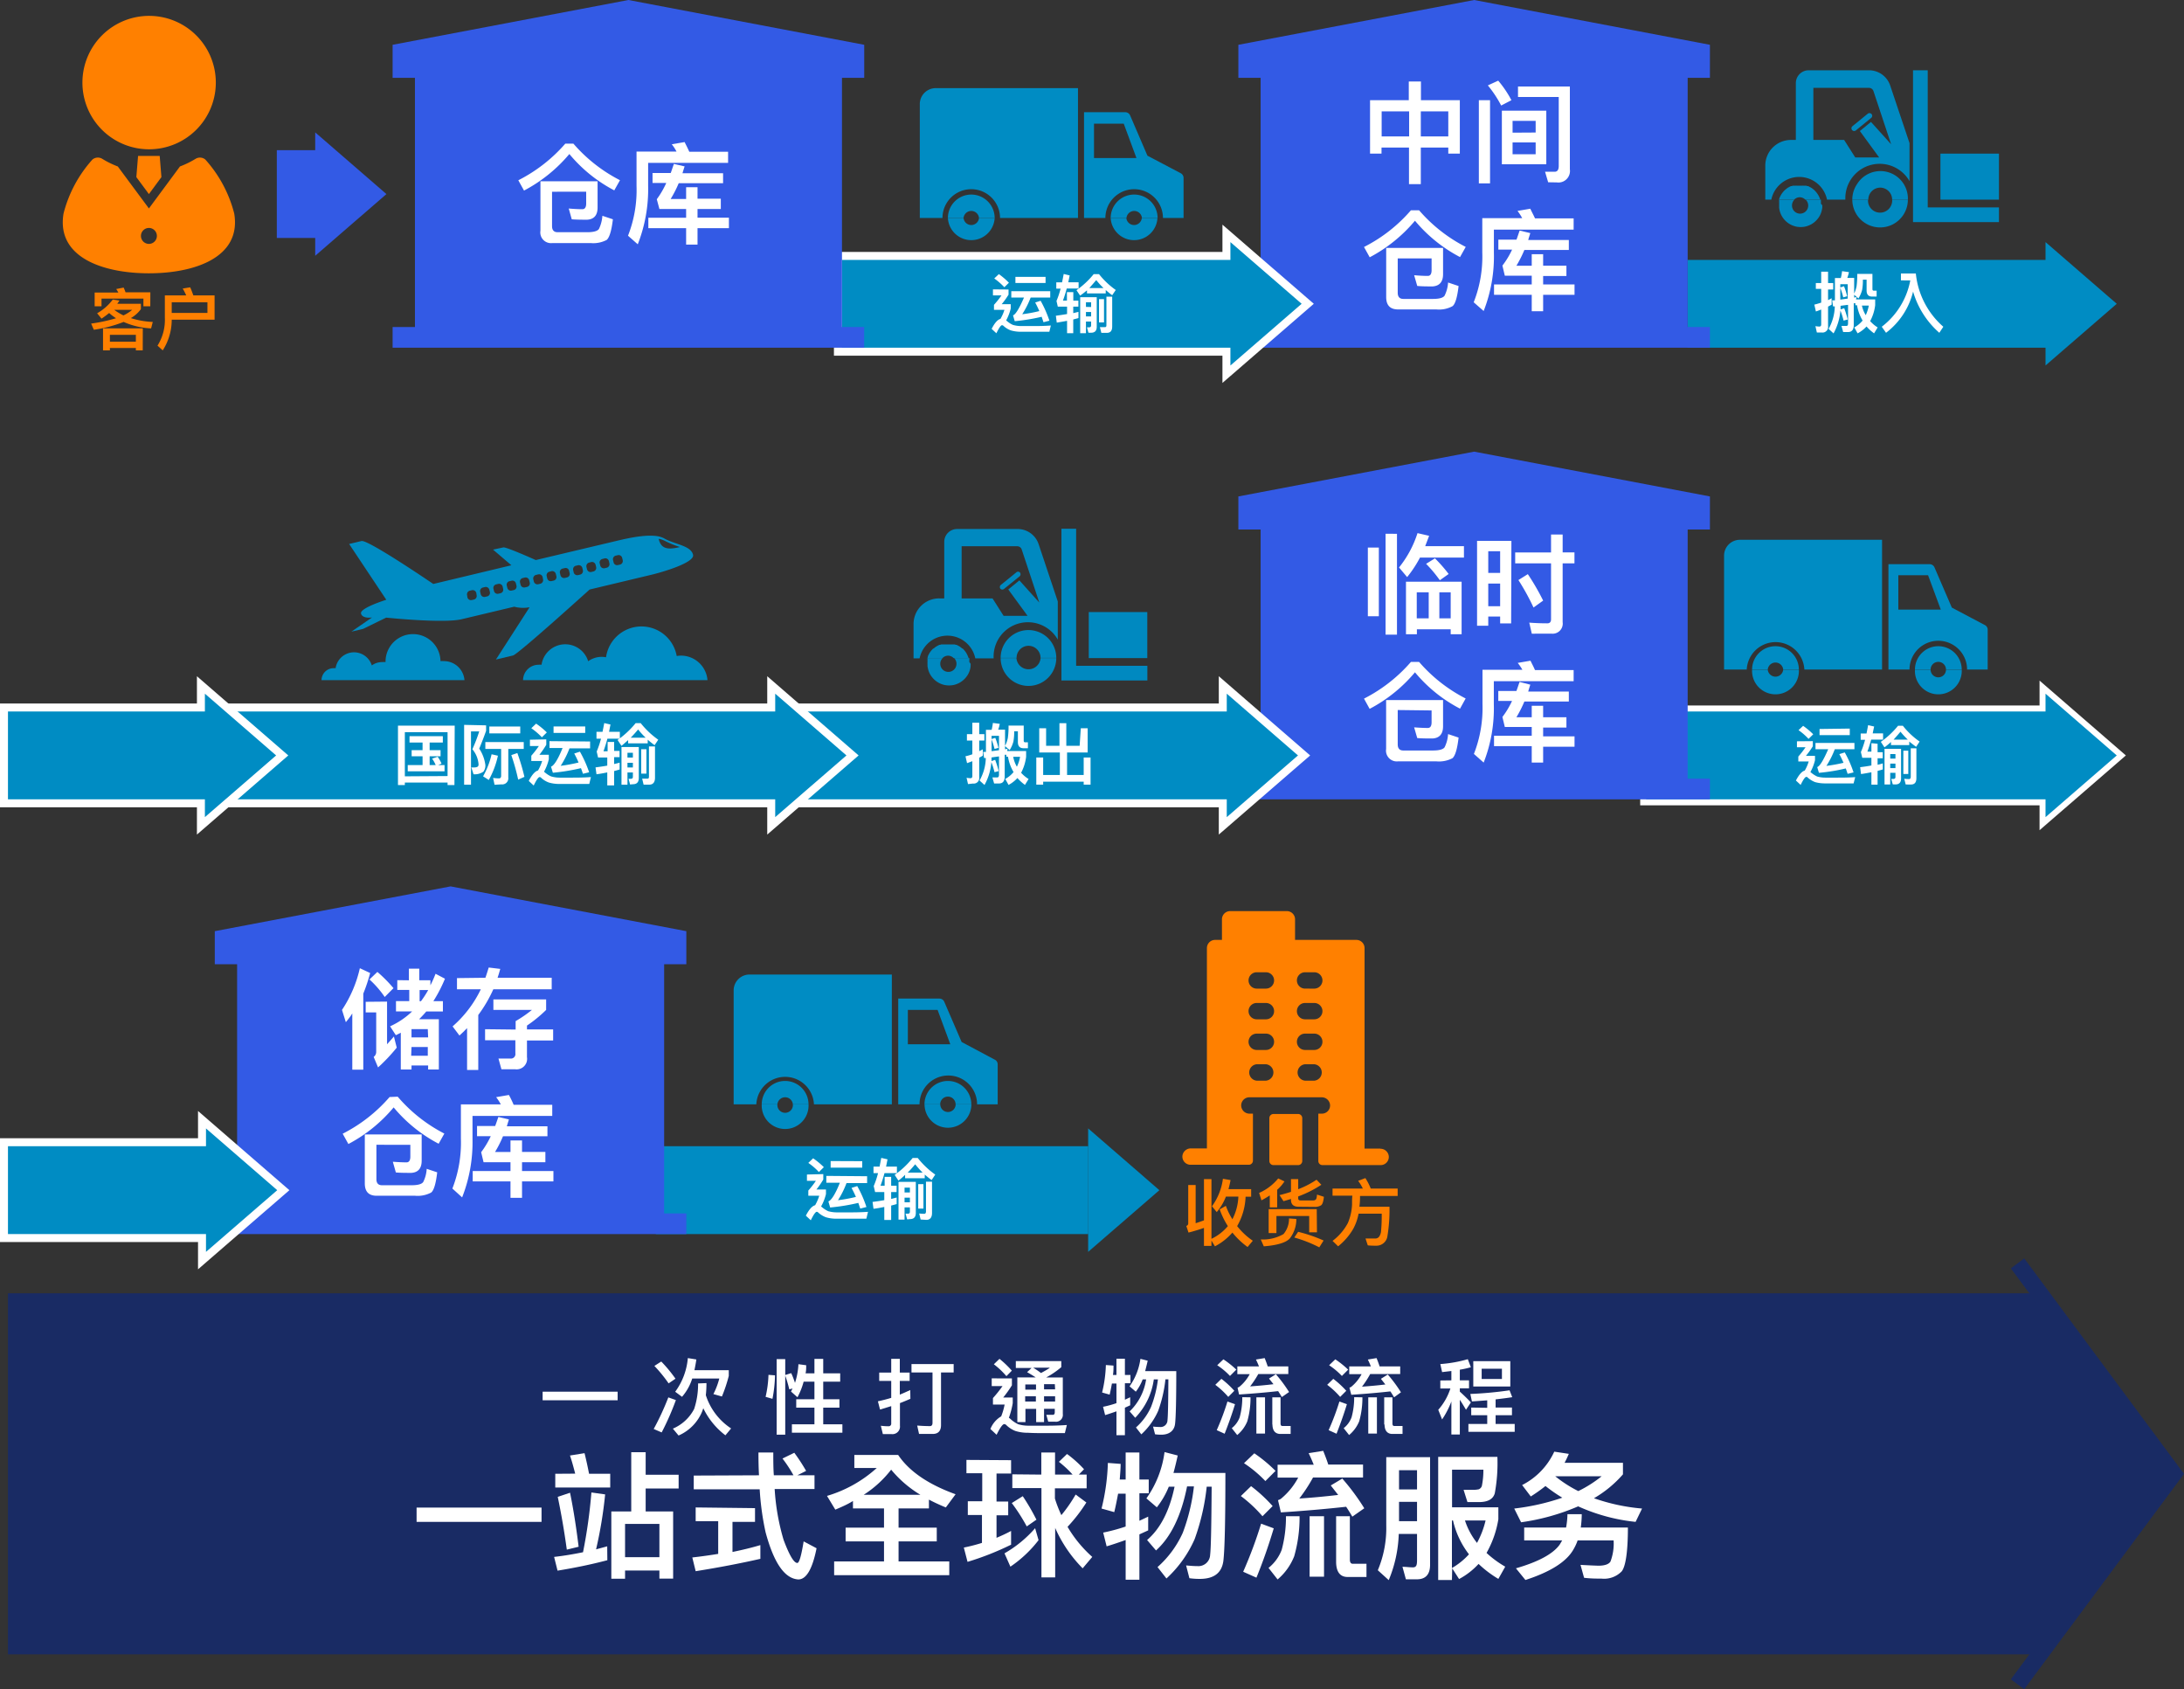 <svg xmlns="http://www.w3.org/2000/svg" viewBox="0 0 317.96 245.88"><rect x="0" y="0" width="317.96" height="245.88" fill="#333333" stroke="none"/><defs><style>.cls-1{fill:#192b64;}.cls-2{fill:#fff;}.cls-3{fill:#ff8000;}.cls-4,.cls-6,.cls-9{fill:none;}.cls-5,.cls-8{fill:#008cc3;}.cls-6,.cls-9{stroke:#fff;stroke-miterlimit:10;}.cls-6{stroke-width:1.74px;}.cls-7{fill:#335ae5;}.cls-8{fill-rule:evenodd;}.cls-9{stroke-width:2.32px;}.cls-10{fill:#0089c0;}</style></defs><g id="レイアウト"><polygon class="cls-1" points="296.24 240.8 1.16 240.8 1.16 188.25 296.24 188.25 316.45 214.53 296.24 240.8"/><path class="cls-2" d="M89.92,202.57v1.25H79v-1.25Z"/><path class="cls-2" d="M98.4,203.79a39.09,39.09,0,0,1-2.07,4.71L95.17,208a39,39,0,0,0,2.13-4.6Zm-.06-3.11-1,.68a20.92,20.92,0,0,0-2.07-2.54l1-.64A20.17,20.17,0,0,1,98.34,200.68Zm4.51.64a16.3,16.3,0,0,1-.09,1.76,9.11,9.11,0,0,0,3.68,4.84l-.83,1a10.91,10.91,0,0,1-3.22-3.94l-.15.43a6.52,6.52,0,0,1-3.45,3.54l-.83-1a6.22,6.22,0,0,0,3.1-2.87,11.43,11.43,0,0,0,.57-3.71Zm-3.55,2-1-.74a9.67,9.67,0,0,0,1.84-4.9l1.24.2c-.08.55-.18,1.08-.28,1.56h5v.83a21.42,21.42,0,0,1-1,3l-1.24-.35a10.87,10.87,0,0,0,.86-2.27h-3.94A7.45,7.45,0,0,1,99.3,203.31Z"/><path class="cls-2" d="M112.83,200.19a19.57,19.57,0,0,1-.37,3.42l-1-.29a16.36,16.36,0,0,0,.42-3.2Zm2.91,1.1a10.48,10.48,0,0,0,.5-2.72l1.13.15c0,.41,0,.8-.09,1.18h1.29v-2.1h1.28v2.1h2.47v1.21h-2.47v2.56h2.36v1.22h-2.36v2.43h2.79v1.22h-7.35v-1.22h3.28v-2.43h-2.65v-1.22h2.65v-2.56H117a10.33,10.33,0,0,1-.9,2.27l-.94-.83.22-.44-.47.12a19.12,19.12,0,0,0-.59-2v8.6h-1.25v-11h1.25v2.31l.87-.27A12.61,12.61,0,0,1,115.74,201.29Z"/><path class="cls-2" d="M132.54,203.61c-.5.21-1,.43-1.52.62v3.29a1.1,1.1,0,0,1-1.26,1.22h-1.23l-.29-1.21a8.4,8.4,0,0,0,1.09.07.37.37,0,0,0,.42-.41v-2.52l-1.63.5-.31-1.2c.64-.14,1.29-.3,1.94-.5V201H128v-1.21h1.75v-2H131v2h1.43V201H131v2c.5-.2,1-.43,1.52-.67Zm6.3-5.06v1.22H137v7.66c0,.85-.41,1.29-1.2,1.29h-2l-.27-1.22c.64.05,1.27.08,1.86.08.24,0,.37-.16.37-.47v-7.34H132.7v-1.22Z"/><path class="cls-2" d="M147.32,200.64v1a16.32,16.32,0,0,1-1.27,1.78h1.39v.82a12,12,0,0,1-.56,2.13,1.42,1.42,0,0,1,.28.22,4.4,4.4,0,0,0,1.08.72,5.14,5.14,0,0,0,1.48.21c.64,0,1.39,0,2.23,0s2,0,3.37-.1l-.29,1.18H152.1c-.81,0-1.63,0-2.43-.05a6.07,6.07,0,0,1-1.84-.26,3.94,3.94,0,0,1-1.35-.88.41.41,0,0,0-.28-.12c-.23,0-.6.52-1.11,1.55l-.9-.84a3.73,3.73,0,0,1,1.57-1.84,9.6,9.6,0,0,0,.5-1.72h-1.7v-.94a18.18,18.18,0,0,0,1.39-1.74h-1.57v-1.13Zm0-1.14-.8.81a11.55,11.55,0,0,0-1.83-1.73l.82-.79A14.33,14.33,0,0,1,147.3,199.5Zm.57-.38v-1h6.62V199a12.57,12.57,0,0,1-2.2,1.5l0,0h2.42v5.31a1,1,0,0,1-1.12,1.13h-1l-.28-1,.95,0c.18,0,.28-.13.28-.38v-.5H152V207h-1.15v-1.93h-1.56V207h-1.18v-6.51h2.67c-.38-.25-.8-.51-1.25-.76l.65-.61Zm2.94,2.4h-1.56v.75h1.56ZM149.25,204h1.56v-.76h-1.56Zm3.56-4.92h-2.39a12.39,12.39,0,0,1,1.13.77A13.23,13.23,0,0,0,152.81,199.12Zm.76,2.4H152v.75h1.61ZM152,204h1.61v-.76H152Z"/><path class="cls-2" d="M161.55,203l-1.1-.31a18.91,18.91,0,0,0,.55-4l1.11.08c0,.46,0,.91-.08,1.37h.51v-2.37h1.23v2.37h.81v1.2h-.81v2.4l.77-.36v1.17l-.77.35v4h-1.23v-3.47c-.54.19-1.09.38-1.65.55l-.3-1.21a14.8,14.8,0,0,0,1.95-.53v-2.86h-.66C161.79,201.89,161.68,202.44,161.55,203Zm5.54-4.94c-.12.54-.24,1-.37,1.52h4.53c0,4.18-.06,6.74-.18,7.7s-.83,1.55-2,1.55c-.17,0-.48,0-.91-.06l-.29-1.12a9.81,9.81,0,0,0,1,.06,1,1,0,0,0,1.1-1c.07-.57.11-2.54.13-5.94h-.43a19.49,19.49,0,0,1-1.05,4.58,10.35,10.35,0,0,1-2.46,3.43l-.78-1a8.81,8.81,0,0,0,2.2-3,16.8,16.8,0,0,0,1-4h-.6a10,10,0,0,1-2.71,5.59l-.81-.93a8.12,8.12,0,0,0,2.4-4.66h-.5a7.1,7.1,0,0,1-1,1.79l-.91-.78a9.06,9.06,0,0,0,1.58-4Z"/><path class="cls-2" d="M179.7,202.44l-.88.89a11.86,11.86,0,0,0-1.89-1.76l.89-.87A13.45,13.45,0,0,1,179.7,202.44Zm.1,1.95c-.46,1.52-1,3-1.51,4.3l-1.15-.52A36.76,36.76,0,0,0,178.7,204Zm.16-5-.89.89a10.59,10.59,0,0,0-1.86-1.56l.9-.86A13.57,13.57,0,0,1,180,199.37Zm2.1,4a12.59,12.59,0,0,1-.47,3.49,5.07,5.07,0,0,1-1.47,2l-.79-1a3.61,3.61,0,0,0,1.15-1.58,10.88,10.88,0,0,0,.38-2.93Zm-1.89-1.4.24-.11a6.07,6.07,0,0,0,1.53-1.86h-1.8v-1.13h3.15c-.14-.36-.29-.69-.44-1l1.27-.21c.14.36.3.76.44,1.21h3V200h-4.37A13.81,13.81,0,0,1,182,201.8c1.13-.08,2.27-.18,3.4-.32l-.65-.82,1-.63a20.89,20.89,0,0,1,1.92,2.59l-1.05.73c-.17-.28-.35-.57-.54-.86-1.75.19-3.64.36-5.69.49Zm4,1.4v5.28h-1.26v-5.28Zm1.06,4v-4h1.2v3.8c0,.24.08.37.25.37h1.22v1.16h-1.6C185.61,208.66,185.25,208.2,185.25,207.3Z"/><path class="cls-2" d="M196,202.44l-.89.89a11.86,11.86,0,0,0-1.89-1.76l.89-.87A14.16,14.16,0,0,1,196,202.44Zm.09,1.95c-.46,1.52-1,3-1.51,4.3l-1.15-.52A36.76,36.76,0,0,0,195,204Zm.16-5-.89.89a10.59,10.59,0,0,0-1.86-1.56l.9-.86A13.57,13.57,0,0,1,196.28,199.37Zm2.1,4a12.59,12.59,0,0,1-.47,3.49,5.07,5.07,0,0,1-1.47,2l-.79-1a3.61,3.61,0,0,0,1.15-1.58,10.88,10.88,0,0,0,.38-2.93Zm-1.89-1.4.24-.11a6.07,6.07,0,0,0,1.53-1.86h-1.8v-1.13h3.15c-.14-.36-.29-.69-.44-1l1.27-.21c.14.36.3.76.44,1.21h3V200h-4.37a13.81,13.81,0,0,1-1.19,1.84c1.13-.08,2.27-.18,3.4-.32l-.65-.82,1-.63a20.89,20.89,0,0,1,1.92,2.59l-1,.73c-.17-.28-.34-.57-.54-.86-1.75.19-3.64.36-5.69.49Zm4,1.4v5.28h-1.26v-5.28Zm1.06,4v-4h1.2v3.8c0,.24.08.37.25.37h1.22v1.16h-1.59C201.93,208.66,201.57,208.2,201.57,207.3Z"/><path class="cls-2" d="M211.3,200.92v-1.36l-1.35.16-.26-1.17a19.08,19.08,0,0,0,4-.71l.45,1.17a14,14,0,0,1-1.61.36v1.55h1.34v1.16h-1.34v.48c.53.48,1.07,1,1.61,1.57l-.71,1.07c-.34-.57-.64-1.07-.9-1.45v5.05H211.3V204a12.62,12.62,0,0,1-1.35,2.61l-.56-1.4a8.76,8.76,0,0,0,1.77-3.11h-1.47v-1.16Zm5.22,4v-1.09l-2.23.16-.23-1.09a54.42,54.42,0,0,0,5.71-.53l.39,1c-.75.12-1.56.22-2.42.32v1.19h2.38V206h-2.38v1.27h2.78v1.14h-6.74v-1.14h2.74V206h-2.33v-1.12Zm3.36-6.79v3.69h-5.39v-3.69Zm-1.22,1.1h-2.95v1.49h2.95Z"/><path class="cls-2" d="M78.84,219.44v2.08H60.65v-2.08Z"/><path class="cls-2" d="M88.42,227.1c-2.26.6-4.68,1.1-7.25,1.52l-.5-2c1.43-.16,2.83-.4,4.21-.68a75.35,75.35,0,0,0,1.22-8.7l2,.28a62.64,62.64,0,0,1-1.32,8l1.62-.44Zm-4.68-12.6c-.24-.94-.48-1.82-.76-2.64l2.12-.34c.22.88.44,1.86.66,3h3.08v2h-8v-2Zm.5,10.64-1.72.42q-.55-4-1.32-7.68l1.79-.6Q83.7,220.73,84.24,225.14ZM94,211.38v3.28H98.8v2H94V220h4v9.78H96V228.6H91v1.2H89V220H91.9v-8.62Zm2,15.28v-4.84H91v4.84Z"/><path class="cls-2" d="M109.92,219.52v2h-3.28v4.38c1.36-.28,2.72-.6,4.06-1v2q-4.41,1-9.42,1.8l-.49-2c1.27-.14,2.53-.32,3.77-.52v-4.76h-3.28v-2Zm.58-4.78c-.06-1.08-.08-2.18-.08-3.32h2.16c0,1.16,0,2.28.08,3.32h2.86a19.07,19.07,0,0,0-1.6-2.44l1.72-.84a27.39,27.39,0,0,1,1.72,2.64l-1.28.64h2.5v2h-5.8a32.73,32.73,0,0,0,1.3,7.4c.84,2.24,1.5,3.36,2,3.36.28,0,.58-1.06.92-3.14l1.88,1c-.6,3-1.48,4.54-2.66,4.54-2-.12-3.56-2.42-4.76-6.86a39.78,39.78,0,0,1-.86-6.26H101v-2Z"/><path class="cls-2" d="M121.61,219.74l-1.21-2a18.66,18.66,0,0,0,7.24-4.06h-3.26v-1.9h6.38q2.4,3.57,8.36,5.72l-1.42,1.92q-1.32-.54-2.46-1.14v1.28h-4.42v2.8h5.56v2h-5.56v2.92h7.38v2H121.44v-2h7.26v-2.92h-5.59v-2h5.59v-2.8h-4.52v-1.08C123.36,219,122.49,219.36,121.61,219.74Zm8.13-5.82a15.77,15.77,0,0,1-4,3.66H134A16.59,16.59,0,0,1,129.74,213.92Z"/><path class="cls-2" d="M147.2,212.54v1.94h-2.12v4.08h1.7v2h-1.7v3.28c.72-.3,1.42-.62,2.12-1v2a41.41,41.41,0,0,1-6.34,2.5l-.54-2.08a26.27,26.27,0,0,0,2.64-.68v-4.06H140.9v-2H143v-4.08H140.7v-1.94Zm4,11.64a17.63,17.63,0,0,1-4.1,3.86l-.86-1.94a17.33,17.33,0,0,0,4.46-3.66Zm-.28-3-1.44,1a26.93,26.93,0,0,0-2.18-3.4l1.6-1A31.76,31.76,0,0,1,150.88,221.18Zm.68-6.54v-3.22h2v3.22h2.56a15.1,15.1,0,0,0-2-1.86l1.18-1.14a16.27,16.27,0,0,1,2.48,2.22l-.76.78h1.14v2h-4.62v1.48a18.41,18.41,0,0,0,.94,2.42,21.66,21.66,0,0,0,2.08-3l1.56,1.16a23.41,23.41,0,0,1-2.74,3.54,18.15,18.15,0,0,0,3.6,4.38l-1.4,1.66a19.5,19.5,0,0,1-4-5.88v7.2h-2v-13h-4.24v-2Z"/><path class="cls-2" d="M162.22,220.1l-1.85-.52a30.91,30.91,0,0,0,.92-6.64l1.86.14c0,.76-.08,1.52-.13,2.28h.86v-3.94h2v3.94h1.36v2h-1.36v4l1.28-.6v2l-1.28.58v6.6h-2v-5.78c-.9.32-1.82.64-2.77.92l-.5-2a27.25,27.25,0,0,0,3.27-.88v-4.78h-1.1C162.61,218.3,162.44,219.22,162.22,220.1Zm9.24-8.24c-.2.9-.4,1.74-.62,2.54h7.56q0,10.44-.3,12.84-.36,2.58-3.42,2.58c-.28,0-.8,0-1.52-.1l-.48-1.86c.64.06,1.18.1,1.66.1a1.71,1.71,0,0,0,1.84-1.66c.12-.94.18-4.24.22-9.9h-.72a32.33,32.33,0,0,1-1.76,7.64,17.17,17.17,0,0,1-4.1,5.72l-1.3-1.66a14.72,14.72,0,0,0,3.68-5,28,28,0,0,0,1.62-6.74h-1c-.84,4.24-2.34,7.36-4.52,9.32L167,224.16c1.92-1.64,3.26-4.22,4-7.76h-.84a12.06,12.06,0,0,1-1.74,3l-1.52-1.3a15,15,0,0,0,2.64-6.74Z"/><path class="cls-2" d="M185.28,219.22l-1.48,1.48a19.64,19.64,0,0,0-3.15-2.94l1.49-1.44A22.43,22.43,0,0,1,185.28,219.22Zm.16,3.24c-.76,2.54-1.6,4.94-2.52,7.18l-1.93-.86a63.26,63.26,0,0,0,2.61-7Zm.26-8.36-1.48,1.48a17.79,17.79,0,0,0-3.11-2.6l1.5-1.44A21.34,21.34,0,0,1,185.7,214.1Zm3.5,6.6a20.66,20.66,0,0,1-.78,5.82A8.52,8.52,0,0,1,186,229.9l-1.32-1.68a6.18,6.18,0,0,0,1.92-2.64,18.51,18.51,0,0,0,.62-4.88Zm-3.14-2.34a2.59,2.59,0,0,0,.4-.18,10.17,10.17,0,0,0,2.54-3.1h-3V213.2h5.26c-.24-.6-.48-1.16-.74-1.68l2.12-.34c.24.6.5,1.26.74,2h5.06v1.88h-7.28a22.8,22.8,0,0,1-2,3.06c1.88-.12,3.78-.3,5.66-.52l-1.08-1.38,1.68-1a32.69,32.69,0,0,1,3.2,4.32l-1.74,1.22q-.42-.72-.9-1.44c-2.92.32-6.08.6-9.5.82Zm6.7,2.34v8.8h-2.1v-8.8Zm1.76,6.62V220.7h2V227c0,.4.14.62.42.62h2v1.92h-2.66C195.12,229.58,194.52,228.82,194.52,227.32Z"/><path class="cls-2" d="M202.18,230l-1.59-1.44a15.82,15.82,0,0,0,1.23-6.54v-9.92h6.38v15.66c0,1.4-.64,2.12-1.92,2.12h-1.6l-.5-1.82c.54,0,1,.08,1.52.08s.6-.36.6-1.06v-3.8h-2.66A19,19,0,0,1,202.18,230Zm4.12-16h-2.62v2.8h2.62Zm-2.62,7.42h2.62V218.6h-2.62Zm7.7,8.56h-2V212.06H218a24.29,24.29,0,0,1-.38,5.3c-.24.84-1,1.28-2.3,1.28h-1.68l-.56-1.78,1.3,0a4.3,4.3,0,0,0,.9-.08.77.77,0,0,0,.46-.5,11.67,11.67,0,0,0,.22-2.36h-4.56v5.48h6.74v1.74a14.74,14.74,0,0,1-1.72,4.9,14.86,14.86,0,0,0,2.72,2l-1,1.78a16,16,0,0,1-2.88-2.18,10.6,10.6,0,0,1-2.84,2.2l-1-1.56Zm0-1.74a10.18,10.18,0,0,0,2.48-2,12.68,12.68,0,0,1-2.32-4.92h-.16Zm3.64-3.64a13,13,0,0,0,1.26-3.28h-3A10.45,10.45,0,0,0,215,224.54Z"/><path class="cls-2" d="M228.4,211.62c-.2.46-.4.9-.62,1.3h8.5v1.68a16.7,16.7,0,0,1-4.22,3.48,28.32,28.32,0,0,0,7,1.5l-.94,1.94a26.91,26.91,0,0,1-8.36-2.26,32.24,32.24,0,0,1-8.31,2.32l-1-2a33,33,0,0,0,7-1.58A22.5,22.5,0,0,1,225,216.3a22.75,22.75,0,0,1-2.14,1.52l-1.26-1.66a10.28,10.28,0,0,0,4.68-4.86Zm1.88,8.78a14.74,14.74,0,0,1-.14,1.94H237c0,3.56-.34,5.68-.9,6.38a3.57,3.57,0,0,1-2.94,1.06c-.7,0-1.54,0-2.54-.12l-.52-1.88c1.06.06,1.92.1,2.6.12.94,0,1.52-.22,1.76-.6a7.41,7.41,0,0,0,.46-3.08h-5.24a7,7,0,0,1-.6,1.3c-1,1.78-3.3,3.26-7,4.46l-1.38-1.7q4.88-1.41,6.35-3.42c.14-.22.26-.44.38-.64H221.9v-1.88H228a12,12,0,0,0,.2-1.94Zm2.9-5.52h-6.76l0,0a18.49,18.49,0,0,0,3.36,2.16A18.06,18.06,0,0,0,233.18,214.88Z"/><polygon class="cls-1" points="294.7 245.88 292.75 244.44 314.94 214.53 292.75 184.62 294.7 183.17 317.96 214.53 294.7 245.88"/><path class="cls-3" d="M21.68,21.73A9.71,9.71,0,1,0,12,12,9.7,9.7,0,0,0,21.68,21.73Z"/><polygon class="cls-3" points="19.85 25.78 21.68 28.25 23.5 25.78 23.25 22.7 20.1 22.7 19.85 25.78"/><path class="cls-3" d="M34.1,31.08a18.62,18.62,0,0,0-4.21-7.86,1.22,1.22,0,0,0-1.42-.1,13.63,13.63,0,0,1-2.27,1.11l-4.52,6.11-4.53-6.11a13.16,13.16,0,0,1-2.26-1.11,1.23,1.23,0,0,0-1.43.1,18.62,18.62,0,0,0-4.21,7.86c-1.07,6.39,5.76,8.7,12.43,8.7S35.17,37.47,34.1,31.08ZM21.68,35.5a1.16,1.16,0,1,1,1.16-1.16A1.16,1.16,0,0,1,21.68,35.5Z"/><path class="cls-4" d="M258.49,96.34a1.13,1.13,0,0,0-1.13,1.12h2.25A1.12,1.12,0,0,0,258.49,96.34Z"/><path class="cls-4" d="M282.19,96.34a1.12,1.12,0,0,0-1.12,1.12h2.24A1.12,1.12,0,0,0,282.19,96.34Z"/><path class="cls-5" d="M289,91l-4.84-2.56-2.53-5.86a.77.77,0,0,0-.7-.46h-6V97.46H278a4.19,4.19,0,1,1,8.38,0h3V91.63A.76.76,0,0,0,289,91Zm-12.63-2.27v-5h4.33l1.85,5Z"/><path class="cls-5" d="M251,80.88V97.46h3.3a4.2,4.2,0,0,1,8.39,0H274V78.57H253.31A2.31,2.31,0,0,0,251,80.88Z"/><path class="cls-5" d="M283.31,97.47a1.12,1.12,0,0,1-2.24,0h-2.28a3.41,3.41,0,1,0,6.81,0h-2.29Z"/><path class="cls-5" d="M282.19,94.06a3.4,3.4,0,0,0-3.4,3.4h2.28a1.12,1.12,0,0,1,2.24,0h2.29A3.41,3.41,0,0,0,282.19,94.06Z"/><path class="cls-5" d="M259.61,97.47a1.13,1.13,0,0,1-2.25,0h-2.28a3.41,3.41,0,1,0,6.81,0h-2.28Z"/><path class="cls-5" d="M258.48,94.06a3.4,3.4,0,0,0-3.4,3.4h2.28a1.13,1.13,0,0,1,2.25,0h2.28A3.41,3.41,0,0,0,258.48,94.06Z"/><polygon class="cls-6" points="308.17 109.96 297.8 100.97 297.8 103.56 239.66 103.56 239.66 116.35 297.8 116.35 297.8 118.94 308.17 109.96"/><polygon class="cls-5" points="308.17 109.96 297.8 100.97 297.8 103.56 239.66 103.56 239.66 116.35 297.8 116.35 297.8 118.94 308.17 109.96"/><path class="cls-2" d="M263.92,107.88v.75a13,13,0,0,1-1,1.39h1.32v.63a6.94,6.94,0,0,1-.67,1.73l.14.11a4.06,4.06,0,0,0,.85.54,4.47,4.47,0,0,0,1.16.16l1.74,0c.67,0,1.55,0,2.63-.07l-.23.91h-2.27c-.64,0-1.28,0-1.9,0a5.38,5.38,0,0,1-1.44-.19,3.41,3.41,0,0,1-1.07-.66.25.25,0,0,0-.21-.1c-.17,0-.44.39-.82,1.17l-.69-.64c.45-.86.88-1.34,1.29-1.45a6,6,0,0,0,.57-1.32h-1.51v-.72a13.2,13.2,0,0,0,1.05-1.35h-1.25v-.87Zm.06-1-.68.67a9,9,0,0,0-1.46-1.27l.67-.63A11.1,11.1,0,0,1,264,106.9Zm6,1.26v.92h-2.86a13.14,13.14,0,0,1-1.22,2.42,23.8,23.8,0,0,0,2.49-.45c-.19-.44-.39-.86-.61-1.26l.79-.25a16,16,0,0,1,1.28,2.91l-.86.21c-.09-.28-.18-.54-.27-.79a26.24,26.24,0,0,1-3.91.64l-.25-.84c.37-.11.91-1,1.6-2.59h-1.85v-.92Zm-.68-2.09V107h-4.4v-.89Z"/><path class="cls-2" d="M273.35,108.26v1.23h.75v.88h-.75v.95l.76-.2V112l-.76.21v2h-.9v-1.8c-.49.09-1,.19-1.51.26l-.13-1c.58-.07,1.12-.15,1.64-.25v-1.12h-1.33l-.2-.83a12.73,12.73,0,0,0,.61-1.79h-.64v-.91h.85c.07-.39.16-.79.23-1.22l.88.2c-.08.36-.15.69-.21,1h1.51v.91h-1.73c-.18.65-.37,1.23-.55,1.74h.58v-1.23Zm1,.52-.53-.8a12.37,12.37,0,0,0,2.51-2.34h.7a11.3,11.3,0,0,0,2.44,2.3l-.51.77c-.34-.25-.65-.5-1-.77v.51H275.3V108C275,108.28,274.68,108.54,274.36,108.78Zm1.21,5.39-.22-.79.35,0a.26.26,0,0,0,.26-.29v-.6h-.76v1.7h-.83V109h2.41v4.31c0,.58-.28.87-.82.87Zm.39-3.75v-.66h-.76v.66Zm0,1.38v-.65h-.76v.65Zm.73-5.29c-.34.41-.69.8-1,1.15h2.07A11.27,11.27,0,0,1,276.69,106.51Zm1.14,2.76v3.39h-.72v-3.39Zm-.38,4.92-.21-.84a5.92,5.92,0,0,0,.71.05c.15,0,.24-.12.24-.35v-4.13H279v4.35c0,.61-.26.92-.78.92Z"/><polygon class="cls-7" points="248.94 77.07 180.29 77.07 180.29 72.26 214.62 65.74 248.94 72.26 248.94 77.07"/><rect class="cls-7" x="180.29" y="113.34" width="68.65" height="3.01"/><rect class="cls-7" x="183.53" y="75.68" width="62.17" height="39.16"/><path class="cls-2" d="M200.74,79.7v10h-1.6v-10Zm2.64-2V92.38h-1.66V77.69ZM204.86,84l-1.18-1.4a15.5,15.5,0,0,0,2.69-5l1.69.39c-.19.52-.38,1-.57,1.51h5.64v1.66h-6.4A17,17,0,0,1,204.86,84Zm7.93,8.32H211.2v-.72h-4.92v.72h-1.59V84.67h8.1ZM208,90V86.21h-1.74V90Zm2.9-6.45-1.28.91a19.41,19.41,0,0,0-2-2.39l1.29-.8A21.94,21.94,0,0,1,210.92,83.57ZM209.55,90h1.65V86.21h-1.65Z"/><path class="cls-2" d="M220,90.74h-1.6v-1h-1.73v1.34h-1.63V78.73h5Zm-1.6-7.35V80.24h-1.73v3.15Zm0,4.85v-3.3h-1.73v3.3Zm4.61,4-.37-1.61c.93.07,1.8.1,2.63.1.35,0,.54-.19.54-.58V82h-5.22V80.41h5.22V77.8h1.69v2.61h1.72V82h-1.72v8.56a1.47,1.47,0,0,1-1.64,1.67Zm1.64-4.81-1.39,1a34.2,34.2,0,0,0-2.2-4l1.37-.86A34.44,34.44,0,0,1,224.67,87.44Z"/><path class="cls-2" d="M206.6,96.35a22.51,22.51,0,0,0,6.78,5.32l-.82,1.48A21.27,21.27,0,0,1,206,97.86a21.83,21.83,0,0,1-6.6,5.32l-.82-1.49a22.6,22.6,0,0,0,6.83-5.34Zm-3.11,7v5c0,.59.27.89.81.89h4.32c.91,0,1.47-.16,1.69-.46a5,5,0,0,0,.51-1.93l1.53.51c-.19,1.66-.49,2.65-.89,3a4.21,4.21,0,0,1-2.35.46h-5.57a1.57,1.57,0,0,1-1.74-1.8v-7.12h8.29v3.82c0,1.12-.53,1.71-1.52,1.77-.79,0-1.54,0-2.24-.06l-.45-1.56q1.17.09,2,.09c.35,0,.54-.28.54-.83v-1.72Z"/><path class="cls-2" d="M223.47,97.53h5.63v1.62H217.48v3.35A21.62,21.62,0,0,1,216,111l-1.42-1.26a18.35,18.35,0,0,0,1.25-7.25v-5h5.81a7.89,7.89,0,0,0-.68-1l1.86-.32C223,96.57,223.25,97,223.47,97.53Zm-.68,2.13c-.1.32-.21.64-.3,1h5.91v1.45h-6.47a18.06,18.06,0,0,1-1.16,2.29H223v-1.67h1.66v1.67h3.39v1.5h-3.39v1.28h4.57v1.51h-4.57V111H223v-2.39h-5.49v-1.51H223v-1.28h-3.92l-.35-1.46a12.26,12.26,0,0,0,1.4-2.33h-2v-1.45h2.64c.16-.43.3-.88.46-1.32Z"/><path class="cls-5" d="M96.7,78.37c-1.55-.89-5.09-.08-6.94.36L78,81.52s-4.32-1.94-4.72-1.84L71.78,80l2.67,2.28L63.08,85s-9.5-6.48-10.45-6.25l-1.8.43,5.41,8.12s-3.87,1.2-3.68,2,1.6.58,1.6.58l-3,2.06,1.7-.4,3.36-1.64s8.33.87,11,.23l7.64-1.82a5,5,0,0,0,2.24.08L72.2,96l2.49-.59c.74-.18,11.15-9.6,11.15-9.6l9-2.15c1.8-.43,6.32-1.79,6.06-2.9C100.59,79.4,98.26,79.26,96.7,78.37ZM69.39,86.63a.53.53,0,0,1-.4.64l-.3.07a.53.53,0,0,1-.64-.39L68,86.62a.54.54,0,0,1,.4-.64l.3-.07a.54.54,0,0,1,.64.39Zm1.93-.46a.53.53,0,0,1-.39.64l-.3.07a.53.53,0,0,1-.64-.39l-.08-.33a.53.53,0,0,1,.39-.64l.3-.07a.53.53,0,0,1,.64.39Zm1.93-.46a.52.52,0,0,1-.39.64l-.3.07a.53.53,0,0,1-.64-.39l-.08-.33a.53.53,0,0,1,.4-.64l.3-.07a.54.54,0,0,1,.64.39Zm1.94-.46a.53.53,0,0,1-.39.64l-.3.07a.53.53,0,0,1-.64-.39l-.08-.33a.52.52,0,0,1,.39-.64l.3-.07a.52.52,0,0,1,.64.39Zm1.93-.46a.52.52,0,0,1-.39.64l-.3.07a.53.53,0,0,1-.64-.39l-.08-.33a.53.53,0,0,1,.39-.64l.3-.07a.52.52,0,0,1,.64.39Zm1.94-.46a.54.54,0,0,1-.4.64l-.3.07a.54.54,0,0,1-.64-.39l-.08-.33a.54.54,0,0,1,.4-.64l.3-.07A.53.53,0,0,1,79,84ZM81,83.87a.53.53,0,0,1-.39.64l-.3.07a.53.53,0,0,1-.64-.39l-.08-.33a.53.53,0,0,1,.39-.64l.3-.08a.54.54,0,0,1,.64.4Zm1.93-.46a.52.52,0,0,1-.39.64l-.3.07a.53.53,0,0,1-.64-.39l-.08-.33a.53.53,0,0,1,.39-.64l.31-.07a.51.51,0,0,1,.63.39ZM84.86,83a.54.54,0,0,1-.4.64l-.3.07a.54.54,0,0,1-.64-.39l-.07-.33a.52.52,0,0,1,.39-.64l.3-.07a.53.53,0,0,1,.64.39Zm1.93-.46a.54.54,0,0,1-.39.64l-.3.07a.53.53,0,0,1-.64-.39l-.08-.33a.53.53,0,0,1,.39-.64l.3-.08a.54.54,0,0,1,.64.4ZM88.72,82a.53.53,0,0,1-.39.64l-.3.07a.54.54,0,0,1-.64-.39L87.31,82a.52.52,0,0,1,.4-.64l.3-.08a.53.53,0,0,1,.64.4Zm1.94-.46a.54.54,0,0,1-.39.64l-.31.07a.52.52,0,0,1-.63-.39l-.08-.34a.53.53,0,0,1,.39-.64l.3-.07a.53.53,0,0,1,.64.4Zm5.24-3.11a3.17,3.17,0,0,1,.9.3,13.57,13.57,0,0,0,2.19.89C97,80.13,96.21,79.74,95.9,78.46Z"/><path class="cls-8" d="M64.64,96.23a4.06,4.06,0,0,0-.51,0,4,4,0,0,0-8,.14,2.59,2.59,0,0,0-.48,0,2.56,2.56,0,0,0-1.52.49,2.71,2.71,0,0,0-5.27.4,1.65,1.65,0,0,0-.32,0A1.76,1.76,0,0,0,46.81,99H67.62A3,3,0,0,0,64.64,96.23Z"/><path class="cls-8" d="M99.17,95.43a3.49,3.49,0,0,0-.65.06,5.21,5.21,0,0,0-10.29.18,3.35,3.35,0,0,0-2.6.58,3.49,3.49,0,0,0-6.79.51,2,2,0,0,0-.43,0A2.26,2.26,0,0,0,76.15,99H103A3.88,3.88,0,0,0,99.17,95.43Z"/><polygon class="cls-9" points="188.97 109.96 178.6 100.97 178.6 103.56 112.86 103.56 112.86 116.35 178.6 116.35 178.6 118.94 188.97 109.96"/><polygon class="cls-5" points="188.97 109.96 178.6 100.97 178.6 103.56 112.86 103.56 112.86 116.35 178.6 116.35 178.6 118.94 188.97 109.96"/><path class="cls-2" d="M140.93,114.13l-.21-.92a2.93,2.93,0,0,0,.58.06c.18,0,.26-.11.26-.3V110.8l-.77.28-.23-1a7.53,7.53,0,0,0,1-.29v-2h-.79v-.93h.79v-1.66h1v1.66h.75v.93h-.75v1.55c.17-.09.35-.17.52-.27v.93l-.52.29v2.85a.8.8,0,0,1-.9.91Zm5.7-4.81h2.76v.83a6.59,6.59,0,0,1-.73,2.33,4.84,4.84,0,0,0,1.09.91l-.53.86a6.7,6.7,0,0,1-1.1-1,4.62,4.62,0,0,1-1.29,1l-.48-.87a4.08,4.08,0,0,0,1.21-1,6.26,6.26,0,0,1-.81-2.24h-.24v-.28l-.24,0v3.18c0,.65-.28,1-.82,1h-.72l-.25-.88c.25,0,.48,0,.69,0s.27-.15.27-.44V110.1l-1.09.15,0,.53.53-.18a12.87,12.87,0,0,1,.51,1.64l-.6.16a12,12,0,0,0-.46-1.47,8.16,8.16,0,0,1-1,3.33l-.72-.65a6.94,6.94,0,0,0,.91-3.27l-.25,0-.13-.89.4,0v-3.22h.83a8.05,8.05,0,0,0,.18-1l1,.13a4.41,4.41,0,0,1-.23.85h1v2.85l.36-.07Zm-1.19-2.21h-1.08v.46l.54-.17a9.72,9.72,0,0,1,.46,1.46l-.57.15a11.69,11.69,0,0,0-.43-1.38v1.71l1.08-.14Zm3.6-1.5v2.21c0,.15.07.23.22.23h.39v.86H149c-.54,0-.81-.31-.81-.89v-1.58h-.54a7.79,7.79,0,0,1-.11,1.49,4.42,4.42,0,0,1-.55,1.25l-.68-.59a4.38,4.38,0,0,0,.42-1.19,12.38,12.38,0,0,0,.1-1.79Zm-1,6a5.61,5.61,0,0,0,.47-1.45h-1A4.42,4.42,0,0,0,148.08,111.66Z"/><path class="cls-2" d="M157.35,106h1v3.53h-3v3.27h2.42v-2.54h1v3.95h-1v-.43h-5.9v.43h-1v-3.95h1v2.54h2.43v-3.27h-3V106h1v2.56h1.94v-3.29h1v3.29h1.94Z"/><polygon class="cls-9" points="123.23 109.96 112.86 100.97 112.86 103.56 29.96 103.56 29.96 116.35 112.86 116.35 112.86 118.94 123.23 109.96"/><polygon class="cls-5" points="123.23 109.96 112.86 100.97 112.86 103.56 29.96 103.56 29.96 116.35 112.86 116.35 112.86 118.94 123.23 109.96"/><path class="cls-2" d="M66.16,114.27h-1v-.36H58.94v.36h-1v-8.65h8.26Zm-1-1.31v-6.39H58.94V113Zm-.69-5.8v.92H62.55v1.11h1.59v.89H62.55v1.28h.88a4.9,4.9,0,0,0-.52-.94l.81-.27a5.38,5.38,0,0,1,.56,1l-.48.21h.92v.91H59.36v-.91h2.16v-1.28H59.93v-.89h1.59v-1.11h-1.9v-.92Z"/><path class="cls-2" d="M70.77,105.58v.8c-.29.81-.62,1.68-1,2.59a5.68,5.68,0,0,1,.89,2.35,1.47,1.47,0,0,1-.28,1,2.22,2.22,0,0,1-1.44.38l-.32-1a4,4,0,0,0,.52,0,.77.77,0,0,0,.42-.12.42.42,0,0,0,.11-.33,3.82,3.82,0,0,0-.9-2.19,23.86,23.86,0,0,0,1-2.6H68.57v7.76h-1v-8.71ZM72.49,110a12.73,12.73,0,0,1-1.33,3.53l-.83-.53a11.94,11.94,0,0,0,1.24-3.21ZM72,114.23l-.21-1a6.22,6.22,0,0,0,.85.07c.21,0,.32-.13.32-.38v-3.91h-2.3v-1h5.59v1H74v4.16a.89.89,0,0,1-1,1Zm3.74-8.48v1h-4.5v-1Zm.6,7.33-.9.4a31.75,31.75,0,0,0-1-3.57l.88-.3A31.46,31.46,0,0,1,76.35,113.08Z"/><path class="cls-2" d="M79.53,107.62v.79a12.69,12.69,0,0,1-1,1.45H79.9v.66a7.12,7.12,0,0,1-.7,1.81l.15.12a3.63,3.63,0,0,0,.88.56,4.38,4.38,0,0,0,1.22.18l1.82,0c.7,0,1.63,0,2.76-.08l-.24,1H83.41c-.67,0-1.34,0-2,0a5.32,5.32,0,0,1-1.51-.21,3.27,3.27,0,0,1-1.12-.69.27.27,0,0,0-.22-.1c-.18,0-.46.41-.86,1.23l-.72-.67c.47-.91.92-1.41,1.35-1.52a6.78,6.78,0,0,0,.6-1.38H77.35V110a13.81,13.81,0,0,0,1.1-1.41h-1.3v-.92Zm.07-1-.71.7A9.57,9.57,0,0,0,77.35,106l.7-.67A11.06,11.06,0,0,1,79.6,106.6Zm6.31,1.31v1h-3a13.81,13.81,0,0,1-1.28,2.54,22.36,22.36,0,0,0,2.6-.48,13.2,13.2,0,0,0-.63-1.31l.83-.27a17.26,17.26,0,0,1,1.34,3l-.9.22c-.1-.29-.19-.56-.29-.82a29.7,29.7,0,0,1-4.09.67l-.27-.89c.39-.11,1-1,1.68-2.71H80v-1Zm-.71-2.19v.94H80.59v-.94Z"/><path class="cls-2" d="M89.41,108v1.3h.79v.91h-.79v1c.28-.06.54-.13.8-.2v1l-.8.22v2.09h-1v-1.89c-.5.1-1,.2-1.57.27l-.14-1c.6-.08,1.18-.16,1.71-.26v-1.18H87.07l-.2-.87a13.5,13.5,0,0,0,.63-1.87h-.66v-1h.88c.08-.41.17-.83.25-1.27l.91.21c-.08.37-.14.72-.21,1.06h1.57v1H88.43c-.18.68-.38,1.29-.57,1.83h.6V108Zm1.06.55-.56-.84a13,13,0,0,0,2.63-2.45h.74a12.36,12.36,0,0,0,2.55,2.41l-.53.8c-.35-.26-.68-.52-1-.8v.53H91.45v-.47C91.13,108,90.8,108.31,90.47,108.57Zm1.26,5.64-.22-.83.36,0q.27,0,.27-.3v-.62h-.79v1.78h-.87v-5.49H93v4.52c0,.6-.29.9-.86.9Zm.41-3.92v-.7h-.79v.7Zm0,1.44v-.68h-.79v.68Zm.77-5.54c-.36.43-.72.84-1.09,1.21H94A11.25,11.25,0,0,1,92.91,106.19Zm1.2,2.89v3.55h-.76v-3.55Zm-.41,5.15-.21-.87c.26,0,.5,0,.74,0s.25-.12.25-.36v-4.33h.88v4.56c0,.64-.28,1-.82,1Z"/><polygon class="cls-5" points="308.17 44.22 297.8 35.24 297.8 37.83 245.7 37.83 245.7 50.61 297.8 50.61 297.8 53.2 308.17 44.22"/><path class="cls-2" d="M264.51,48.4l-.21-.93a3,3,0,0,0,.58.06c.18,0,.26-.11.26-.3V45.06l-.77.28-.23-1c.33-.08.67-.18,1-.29v-2h-.78V41.2h.78V39.55h1V41.2h.75v.94h-.75v1.55l.52-.28v.94l-.52.28v2.85a.81.81,0,0,1-.9.92Zm5.7-4.82H273v.84a6.6,6.6,0,0,1-.73,2.32,4.88,4.88,0,0,0,1.09.92l-.52.86a6.39,6.39,0,0,1-1.1-1,4.66,4.66,0,0,1-1.3,1l-.48-.86a4.28,4.28,0,0,0,1.21-1,6.28,6.28,0,0,1-.81-2.23h-.24v-.29l-.24,0v3.19c0,.65-.28,1-.82,1h-.72l-.25-.89c.25,0,.48,0,.7,0s.26-.14.26-.44V44.37l-1.09.14,0,.53.53-.18a13.4,13.4,0,0,1,.51,1.64l-.6.17a11,11,0,0,0-.46-1.47,8.37,8.37,0,0,1-1,3.33l-.72-.66a7,7,0,0,0,.9-3.27l-.25,0-.13-.88.4,0V40.47H268a8.05,8.05,0,0,0,.18-1l1,.14a5.15,5.15,0,0,1-.24.84h1v2.86l.36-.07ZM269,41.37h-1.08v.47l.54-.18a10.1,10.1,0,0,1,.46,1.46l-.57.16a10.63,10.63,0,0,0-.43-1.38v1.71l1.08-.15Zm3.6-1.5v2.21c0,.16.07.23.22.23h.39v.86h-.65c-.54,0-.81-.3-.81-.89V40.71h-.54a7.86,7.86,0,0,1-.11,1.49,4.48,4.48,0,0,1-.54,1.24l-.68-.59a4.32,4.32,0,0,0,.41-1.19,12.28,12.28,0,0,0,.1-1.79Zm-1,6.06a5.74,5.74,0,0,0,.47-1.45h-1A4.5,4.5,0,0,0,271.66,45.93Z"/><path class="cls-2" d="M276.75,40.81v-1h2.17a11.84,11.84,0,0,0,4,7.75l-.58.88a12.64,12.64,0,0,1-3.82-6,10.71,10.71,0,0,1-3.94,6l-.62-.88a11.07,11.07,0,0,0,4.15-6.74Z"/><path class="cls-4" d="M141.4,30.61a1.12,1.12,0,0,0-1.12,1.12h2.25A1.13,1.13,0,0,0,141.4,30.61Z"/><path class="cls-4" d="M165.11,30.61A1.13,1.13,0,0,0,164,31.73h2.25A1.12,1.12,0,0,0,165.11,30.61Z"/><path class="cls-5" d="M171.89,25.21l-4.84-2.55-2.52-5.86a.78.78,0,0,0-.71-.47h-6v15.4h3.11a4.19,4.19,0,1,1,8.38,0h3V25.89A.77.77,0,0,0,171.89,25.21ZM159.27,23V18h4.33l1.85,5Z"/><path class="cls-5" d="M133.91,15.14V31.73h3.3a4.19,4.19,0,1,1,8.38,0h11.35V12.83H136.22A2.32,2.32,0,0,0,133.91,15.14Z"/><path class="cls-5" d="M166.23,31.73a1.13,1.13,0,0,1-2.25,0H161.7a3.41,3.41,0,0,0,6.81,0Z"/><path class="cls-5" d="M165.11,28.32a3.41,3.41,0,0,0-3.41,3.41H164a1.13,1.13,0,0,1,2.25,0h2.28A3.41,3.41,0,0,0,165.11,28.32Z"/><path class="cls-5" d="M142.53,31.73a1.13,1.13,0,0,1-2.25,0H138a3.41,3.41,0,0,0,6.81,0Z"/><path class="cls-5" d="M141.4,28.32a3.41,3.41,0,0,0-3.4,3.41h2.28a1.13,1.13,0,0,1,2.25,0h2.28A3.41,3.41,0,0,0,141.4,28.32Z"/><polygon class="cls-7" points="248.94 11.33 180.29 11.33 180.29 6.52 214.62 0 248.94 6.52 248.94 11.33"/><rect class="cls-7" x="180.29" y="47.6" width="68.65" height="3.01"/><rect class="cls-7" x="183.53" y="9.95" width="62.17" height="39.16"/><path class="cls-2" d="M206.87,11.86v2.72h5.66v7.78h-1.68v-.88h-4V26.8h-1.72V21.48h-4v.88h-1.67V14.58h5.64V11.86Zm-1.72,8V16.21h-4v3.65Zm5.7,0V16.21h-4v3.65Z"/><path class="cls-2" d="M216.93,14.58V26.69H215.3V14.58Zm3.12,0-1.5.78a16.74,16.74,0,0,0-1.94-2.93l1.51-.69A15.76,15.76,0,0,1,220.05,14.6Zm5.07,1.53v7.8h-6.47v-7.8Zm-1.55,3.18V17.59h-3.36v1.72Zm0,1.44h-3.36v1.72h3.36Zm1.82,5.8L224.94,25l1.39,0q.6,0,.6-.84V14.12H221V12.59h7.55V24.65a1.68,1.68,0,0,1-1.9,1.9Z"/><path class="cls-2" d="M206.6,30.61a22.46,22.46,0,0,0,6.79,5.33l-.83,1.48A21.57,21.57,0,0,1,206,32.13a21.93,21.93,0,0,1-6.59,5.32l-.83-1.5a22.33,22.33,0,0,0,6.83-5.34Zm-3.11,7v5c0,.59.27.9.82.9h4.31c.91,0,1.47-.16,1.69-.47a5,5,0,0,0,.51-1.92l1.53.51c-.19,1.65-.49,2.64-.89,2.94a4.09,4.09,0,0,1-2.34.47h-5.58c-1.16,0-1.73-.61-1.73-1.8V36.09h8.28v3.83c0,1.11-.53,1.7-1.51,1.77-.8,0-1.55,0-2.25-.07l-.45-1.56c.78.07,1.45.1,2,.1.35,0,.54-.29.54-.83V37.61Z"/><path class="cls-2" d="M223.48,31.79h5.62v1.63H217.49v3.34A21.75,21.75,0,0,1,216,45.27L214.55,44a18.14,18.14,0,0,0,1.25-7.25v-5h5.81a7.89,7.89,0,0,0-.68-1.05l1.86-.32C223,30.84,223.25,31.28,223.48,31.79Zm-.69,2.14c-.09.32-.21.64-.3,1h5.91v1.45h-6.47a18.23,18.23,0,0,1-1.16,2.3H223V37h1.66v1.67h3.39v1.5h-3.39V41.4h4.57v1.51h-4.57V45.3H223V42.91h-5.49V41.4H223V40.13h-3.92l-.35-1.47a12.15,12.15,0,0,0,1.41-2.33h-2V34.88h2.64c.16-.43.3-.87.46-1.32Z"/><polygon class="cls-9" points="189.5 44.22 179.13 35.24 179.13 37.83 122.57 37.83 122.57 50.61 179.13 50.61 179.13 53.2 189.5 44.22"/><polygon class="cls-5" points="189.5 44.22 179.13 35.24 179.13 37.83 122.57 37.83 122.57 50.61 179.13 50.61 179.13 53.2 189.5 44.22"/><polygon class="cls-7" points="56.26 28.25 45.89 19.27 45.89 21.86 40.3 21.86 40.3 34.64 45.89 34.64 45.89 37.23 56.26 28.25"/><path class="cls-2" d="M146.83,42.14v.75a11.57,11.57,0,0,1-1,1.39h1.32v.63a7.18,7.18,0,0,1-.67,1.73l.14.11a3.45,3.45,0,0,0,.84.54,4.4,4.4,0,0,0,1.16.17l1.74,0c.67,0,1.55,0,2.63-.08l-.22.91h-2.28c-.64,0-1.27,0-1.89,0a5.19,5.19,0,0,1-1.44-.2,3.14,3.14,0,0,1-1.07-.66.29.29,0,0,0-.22-.09q-.24,0-.81,1.17l-.69-.64c.44-.87.87-1.35,1.28-1.45a6.23,6.23,0,0,0,.58-1.32h-1.52v-.73A12.86,12.86,0,0,0,145.8,43h-1.24v-.88Zm.07-1-.68.67a9.65,9.65,0,0,0-1.47-1.28l.67-.63A10.63,10.63,0,0,1,146.9,41.17Zm6,1.25v.92h-2.85a12.93,12.93,0,0,1-1.23,2.43,20.86,20.86,0,0,0,2.49-.46c-.18-.44-.39-.85-.6-1.25l.79-.25a16.62,16.62,0,0,1,1.28,2.9l-.86.22c-.1-.28-.18-.54-.27-.79a28,28,0,0,1-3.92.64l-.25-.85c.37-.11.91-1,1.6-2.59h-1.85v-.92Zm-.68-2.09v.89h-4.39v-.89Z"/><path class="cls-2" d="M156.26,42.52v1.24H157v.87h-.75v.95l.76-.19v.91l-.76.2v2h-.9V46.7c-.48.09-1,.18-1.5.26l-.13-1c.57-.08,1.12-.16,1.63-.25V44.63H154l-.19-.82a13,13,0,0,0,.6-1.8h-.63V41.1h.84c.08-.39.16-.79.24-1.22l.87.21c-.07.35-.14.69-.2,1h1.5V42h-1.73a18.33,18.33,0,0,1-.55,1.75h.58V42.52Zm1,.52-.54-.8a12.37,12.37,0,0,0,2.51-2.34H160a11.61,11.61,0,0,0,2.44,2.31l-.52.76a10.06,10.06,0,0,1-.94-.76v.5h-2.73v-.45C157.91,42.54,157.59,42.8,157.28,43Zm1.2,5.39-.21-.79.34,0c.17,0,.26-.1.26-.29V46.8h-.75v1.7h-.84V43.26h2.41v4.31c0,.58-.28.86-.82.86Zm.39-3.74V44h-.75v.67Zm0,1.37v-.65h-.75v.65Zm.74-5.28c-.35.41-.69.8-1,1.15h2.07A10.19,10.19,0,0,1,159.61,40.78Zm1.14,2.76v3.39H160V43.54Zm-.39,4.91-.21-.83c.26,0,.49,0,.71,0s.24-.12.24-.34V43.18h.84v4.35c0,.62-.26.92-.78.92Z"/><path class="cls-3" d="M17.39,43.75c-.11.16-.21.32-.32.47h3.44V45a4.69,4.69,0,0,1-1.46,1.3,12,12,0,0,0,3.19.56L22,47.8A11.11,11.11,0,0,1,18,46.86,19.44,19.44,0,0,1,13.66,48l-.39-.9a23.61,23.61,0,0,0,3.62-.78,8,8,0,0,1-1-.76,12.19,12.19,0,0,1-1.11.82l-.64-.78a7.36,7.36,0,0,0,2.28-2Zm4.49.83h-1V43.46h-6.1v1.12h-1v-2h3.45a4.92,4.92,0,0,0-.31-.51L18,41.86c.1.21.19.44.28.69h3.61ZM20.78,51h-1v-.35H16V51H15v-3.2h5.79Zm-1-1.26v-1H16v1Zm-.5-4.64H16.63a8.68,8.68,0,0,0,1.34.81A5.9,5.9,0,0,0,19.28,45.07Z"/><path class="cls-3" d="M23.69,51l-.76-.69A7,7,0,0,0,24,46.26V43h3.11a8.5,8.5,0,0,0-.51-1l1.09-.18c.16.35.3.74.46,1.18h3.09v3.53H25A8.25,8.25,0,0,1,23.69,51ZM25,44v1.55h5.2V44Z"/><polygon class="cls-7" points="125.82 11.33 57.16 11.33 57.16 6.52 91.49 0 125.82 6.52 125.82 11.33"/><rect class="cls-7" x="57.16" y="47.6" width="68.65" height="3.01"/><rect class="cls-7" x="60.41" y="9.95" width="62.17" height="39.16"/><path class="cls-2" d="M83.48,20.91a22.55,22.55,0,0,0,6.78,5.32l-.83,1.48a21.35,21.35,0,0,1-6.54-5.29,22,22,0,0,1-6.6,5.32l-.83-1.5a22.62,22.62,0,0,0,6.84-5.33Zm-3.11,7v5c0,.59.27.89.81.89H85.5c.91,0,1.46-.16,1.69-.46a5.24,5.24,0,0,0,.51-1.93l1.53.51c-.2,1.66-.5,2.64-.9,3a4.17,4.17,0,0,1-2.34.46H80.42a1.56,1.56,0,0,1-1.74-1.8V26.39H87v3.82c0,1.12-.52,1.71-1.51,1.77-.8,0-1.55,0-2.25-.06l-.44-1.57c.78.07,1.45.1,2,.1.35,0,.54-.29.54-.83V27.9Z"/><path class="cls-2" d="M100.35,22.09H106v1.62H94.36v3.35a21.94,21.94,0,0,1-1.51,8.5l-1.42-1.25a18.2,18.2,0,0,0,1.24-7.25v-5h5.82A6.15,6.15,0,0,0,97.8,21l1.87-.32C99.89,21.13,100.13,21.58,100.35,22.09Zm-.68,2.13c-.1.32-.21.64-.31,1h5.91v1.45H98.81a16.82,16.82,0,0,1-1.17,2.29h2.25V27.25h1.66v1.67h3.39v1.5h-3.39v1.27h4.57v1.52h-4.57V35.6H99.89V33.21h-5.5V31.69h5.5V30.42H96L95.62,29A12.91,12.91,0,0,0,97,26.63H95V25.18h2.65c.16-.43.3-.88.46-1.32Z"/><path class="cls-4" d="M114.31,159.62a1.13,1.13,0,0,0-1.13,1.12h2.25A1.12,1.12,0,0,0,114.31,159.62Z"/><path class="cls-4" d="M138,159.62a1.12,1.12,0,0,0-1.12,1.12h2.24A1.12,1.12,0,0,0,138,159.62Z"/><path class="cls-5" d="M144.8,154.23,140,151.67l-2.53-5.86a.77.77,0,0,0-.7-.46h-6v15.39h3.1a4.19,4.19,0,0,1,8.38,0h3v-5.83A.76.76,0,0,0,144.8,154.23ZM132.17,152v-5h4.33l1.85,5Z"/><path class="cls-5" d="M106.81,144.16v16.58h3.3a4.2,4.2,0,0,1,8.39,0h11.34V141.85H109.13A2.31,2.31,0,0,0,106.81,144.16Z"/><path class="cls-5" d="M139.13,160.74a1.12,1.12,0,1,1-2.24,0H134.6a3.41,3.41,0,0,0,6.82,0Z"/><path class="cls-5" d="M138,157.34a3.41,3.41,0,0,0-3.41,3.4h2.29a1.12,1.12,0,0,1,2.24,0h2.29A3.41,3.41,0,0,0,138,157.34Z"/><path class="cls-5" d="M115.43,160.74a1.13,1.13,0,1,1-2.25,0H110.9a3.41,3.41,0,1,0,6.81,0Z"/><path class="cls-5" d="M114.3,157.34a3.4,3.4,0,0,0-3.4,3.4h2.28a1.13,1.13,0,0,1,2.25,0h2.28A3.41,3.41,0,0,0,114.3,157.34Z"/><polygon class="cls-5" points="168.79 173.24 158.42 164.25 158.42 182.22 168.79 173.24"/><rect class="cls-5" x="95.48" y="166.84" width="62.95" height="12.79"/><path class="cls-2" d="M119.86,170.9v.79a12.69,12.69,0,0,1-1,1.45h1.39v.66a7.11,7.11,0,0,1-.71,1.81l.15.12a3.86,3.86,0,0,0,.89.57,4.77,4.77,0,0,0,1.21.17l1.82,0c.7,0,1.63,0,2.76-.08l-.24,1h-2.38c-.67,0-1.33,0-2,0a5.32,5.32,0,0,1-1.51-.21,3.47,3.47,0,0,1-1.12-.69.26.26,0,0,0-.22-.1c-.17,0-.46.41-.86,1.23l-.72-.67c.47-.91.92-1.41,1.35-1.52a6.78,6.78,0,0,0,.6-1.38h-1.59v-.76a12.79,12.79,0,0,0,1.1-1.41h-1.3v-.92Zm.07-1-.71.7a9.15,9.15,0,0,0-1.54-1.33l.7-.67A11.06,11.06,0,0,1,119.93,169.88Zm6.31,1.31v1h-3A13.21,13.21,0,0,1,122,174.7a22.57,22.57,0,0,0,2.61-.48c-.2-.46-.41-.89-.64-1.31l.83-.27a16.56,16.56,0,0,1,1.34,3.05l-.9.23-.28-.83a29.88,29.88,0,0,1-4.1.67l-.26-.89c.38-.11,1-1,1.67-2.71H120.3v-1Zm-.71-2.19v.94h-4.6V169Z"/><path class="cls-2" d="M129.74,171.3v1.29h.79v.92h-.79v1l.8-.2v.95l-.8.22v2.09h-1v-1.89c-.5.1-1,.2-1.57.27l-.14-1c.61-.08,1.18-.16,1.71-.26v-1.18H127.4l-.2-.87a12.08,12.08,0,0,0,.63-1.88h-.66v-.95h.89c.07-.41.16-.83.24-1.27l.91.21c-.07.37-.14.72-.21,1.06h1.58v.95h-1.81c-.19.69-.38,1.3-.58,1.83h.6V171.3Zm1.06.55-.55-.84a12.72,12.72,0,0,0,2.62-2.46h.74a12.16,12.16,0,0,0,2.55,2.42l-.53.8c-.35-.26-.68-.52-1-.8v.53h-2.86V171C131.46,171.32,131.13,171.59,130.8,171.85Zm1.27,5.64-.23-.83.36,0q.27,0,.27-.3v-.62h-.78v1.78h-.88v-5.49h2.52v4.52c0,.6-.29.9-.86.9Zm.4-3.92v-.7h-.78v.7Zm0,1.44v-.68h-.78V175Zm.77-5.54c-.36.43-.72.84-1.09,1.21h2.17A12.43,12.43,0,0,1,133.24,169.47Zm1.2,2.89v3.56h-.76v-3.56Zm-.41,5.15-.21-.88a6.42,6.42,0,0,0,.74.05c.16,0,.25-.12.25-.36V172h.88v4.56c0,.64-.28,1-.82,1Z"/><polygon class="cls-7" points="99.92 140.35 31.27 140.35 31.27 135.54 65.6 129.02 99.92 135.54 99.92 140.35"/><rect class="cls-7" x="31.27" y="176.62" width="68.65" height="3.01"/><rect class="cls-7" x="34.52" y="138.96" width="62.17" height="39.16"/><path class="cls-2" d="M50.35,148.79,49.79,147a18.16,18.16,0,0,0,2.6-6.07l1.5.7a25.17,25.17,0,0,1-1,3v11.07h-1.6v-8.19C51,148,50.67,148.38,50.35,148.79Zm6-3V152c.32-.35.64-.72,1-1.13l.41,1.62a25,25,0,0,1-2.72,2.88l-.64-1.53a.89.89,0,0,0,.37-.71v-5.77H53.24v-1.54Zm.9-1.92-1.24,1.25a14.21,14.21,0,0,0-2.22-2.55l1.15-1.1A20.46,20.46,0,0,1,57.3,143.85Zm2.28-1.18V141h1.51v1.68h1.62v.74a15.88,15.88,0,0,0,.75-1.68l1.37.72a20.85,20.85,0,0,1-1.69,3.27h1.39v1.5H62.06c-.35.41-.7.78-1.05,1.13h2.88v7.31H62.33v-.58H59.91v.58H58.35v-5.35l-.72.36-.84-1.29A11.47,11.47,0,0,0,60,147.22H57.65v-1.5h1.93v-1.63H57.84v-1.42Zm2.75,7.11H59.91V151h2.42Zm-2.42,3.87h2.42v-1.27H59.91Zm2.44-9.56H61.09v1.63h.19A14.32,14.32,0,0,0,62.35,144.09Z"/><path class="cls-2" d="M70.67,142.32c.17-.49.33-1,.48-1.49l1.68.2q-.18.67-.39,1.29h7.88V144h-8.5a19.82,19.82,0,0,1-2.19,3.74v8H68v-6.09c-.36.38-.73.73-1.11,1.08l-1-1.33A16.86,16.86,0,0,0,70,144H66.53v-1.63Zm4.4,7.54v-1.23A18,18,0,0,0,77.44,147H71.83v-1.53h7.68V147a19.56,19.56,0,0,1-2.79,2.28v.56h3.81v1.61H76.72v2.42A1.53,1.53,0,0,1,75,155.64H73l-.43-1.56c.54,0,1.12,0,1.74,0a.65.65,0,0,0,.72-.75v-1.91H70.62v-1.61Z"/><path class="cls-2" d="M57.9,159.63A22.43,22.43,0,0,0,64.69,165l-.83,1.48a21.39,21.39,0,0,1-6.55-5.29,21.83,21.83,0,0,1-6.59,5.33l-.83-1.5a22.48,22.48,0,0,0,6.83-5.34Zm-3.1,7v5c0,.59.27.89.81.89h4.32c.9,0,1.46-.16,1.68-.46a4.81,4.81,0,0,0,.51-1.93l1.53.51c-.19,1.66-.49,2.65-.89,2.95a4.19,4.19,0,0,1-2.34.46H54.84c-1.16,0-1.73-.6-1.73-1.8v-7.12h8.28v3.82c0,1.12-.52,1.71-1.51,1.77-.8,0-1.55,0-2.25-.06l-.44-1.56c.78.06,1.45.09,2,.09.35,0,.55-.28.55-.83v-1.72Z"/><path class="cls-2" d="M74.78,160.81H80.4v1.62H68.79v3.35a22,22,0,0,1-1.51,8.51L65.86,173a18.37,18.37,0,0,0,1.24-7.25v-5h5.81a7,7,0,0,0-.68-1.05l1.86-.32A14.53,14.53,0,0,1,74.78,160.81Zm-.69,2.13c-.09.32-.2.64-.3,1H79.7v1.45H73.23a16.83,16.83,0,0,1-1.16,2.29h2.25V166H76v1.67h3.4v1.5H76v1.28h4.57v1.51H76v2.39H74.32v-2.39h-5.5v-1.51h5.5v-1.28H70.4l-.35-1.46a13.39,13.39,0,0,0,1.4-2.33h-2V163.9h2.64c.16-.43.31-.88.47-1.32Z"/><path class="cls-3" d="M172.71,178.44a.36.36,0,0,0,.28-.34v-5.61h1.08v5.56c.41-.13.81-.27,1.21-.42v-6h1.09v8.69a7.09,7.09,0,0,0,2.39-1.85,11.49,11.49,0,0,1-1.19-2.44l.9-.51a9.79,9.79,0,0,0,.95,1.95,7.84,7.84,0,0,0,.87-3.3h-1.81a7.91,7.91,0,0,1-1.34,2.26l-.69-.85a8.73,8.73,0,0,0,1.59-4l1.11.19c-.08.46-.19.91-.3,1.32h3.3v1.1h-.81a9.19,9.19,0,0,1-1.23,4.28,10.33,10.33,0,0,0,2.28,2.13l-.76.91a11.37,11.37,0,0,1-2.21-2.1,8.63,8.63,0,0,1-2.54,2l-.51-.83v.77h-1.09v-2.62c-.73.26-1.47.48-2.25.68Z"/><path class="cls-3" d="M183.65,174.72l-.34-1.08a7.48,7.48,0,0,0,2.78-2.11l.91.43a5.69,5.69,0,0,1-1.06,1.22v2.56h-1.08V174A13.78,13.78,0,0,1,183.65,174.72Zm5.08,2.71a4.6,4.6,0,0,1-.95,2.83c-.52.59-1.79,1-3.79,1.15l-.44-1a6,6,0,0,0,3.31-.78,3.42,3.42,0,0,0,.8-2.28Zm3,1.94h-1.13V177h-4.77v2.48H184.7V176h7Zm-2.66-3.72c-.75,0-1.12-.34-1.12-1v-.13l-1.09.32-.58-.88c.6-.15,1.15-.31,1.67-.48v-1.85H189v1.47a13.18,13.18,0,0,0,2.67-1.38l.7.73a16.32,16.32,0,0,1-3.37,1.7v.28q0,.3.33.3h1.85a.51.51,0,0,0,.37-.12c.1-.08.16-.32.19-.73l1,.32c-.07.72-.22,1.14-.44,1.26a1.7,1.7,0,0,1-.91.21Zm3.63,4.91-.63,1a19.1,19.1,0,0,0-3.64-1.43l.56-.83A21.5,21.5,0,0,1,192.68,180.56Z"/><path class="cls-3" d="M198.41,173a6.83,6.83,0,0,0-.68-1.12l1.05-.4a8.61,8.61,0,0,1,.78,1.52h3.92v1.08H198c0,.4,0,.92-.09,1.57h4.38a23.78,23.78,0,0,1-.32,4.4,1.61,1.61,0,0,1-1.62,1.27c-.35,0-.75,0-1.22-.05l-.33-1c.57,0,1,0,1.44,0s.68-.33.81-.92a25.3,25.3,0,0,0,.11-2.69h-3.37a7.53,7.53,0,0,1-.78,2.21,9,9,0,0,1-2.2,2.54l-.81-.79a7.88,7.88,0,0,0,2.23-2.6,7.64,7.64,0,0,0,.61-2.7c0-.53,0-1,.05-1.28H194V173Z"/><path class="cls-3" d="M201,167.19h-2.34V138a1.19,1.19,0,0,0-1.19-1.19h-8.93v-3a1.19,1.19,0,0,0-1.19-1.19h-8.26a1.19,1.19,0,0,0-1.19,1.19v3h-1a1.19,1.19,0,0,0-1.19,1.19v29.16h-2.34a1.22,1.22,0,0,0-1.23,1.13,1.19,1.19,0,0,0,1.19,1.25h8.48a.6.6,0,0,0,.6-.59v-6.85h-.49a1.21,1.21,0,0,1-1.22-1.13,1.19,1.19,0,0,1,1.19-1.25h10.53a1.21,1.21,0,0,1,1.22,1.13,1.19,1.19,0,0,1-1.19,1.25h-.52V169a.6.6,0,0,0,.6.59H201a1.19,1.19,0,0,0,1.19-1.25,1.21,1.21,0,0,0-1.23-1.13Zm-16.7-9.89h-1.34a1.2,1.2,0,0,1,0-2.39h1.34a1.2,1.2,0,0,1,0,2.39Zm0-4.47h-1.34a1.19,1.19,0,1,1,0-2.38h1.34a1.19,1.19,0,1,1,0,2.38Zm0-4.46h-1.34a1.19,1.19,0,0,1,0-2.38h1.34a1.19,1.19,0,1,1,0,2.38Zm0-4.47h-1.34a1.19,1.19,0,0,1,0-2.38h1.34a1.19,1.19,0,0,1,0,2.38Zm7.07,13.4H190a1.2,1.2,0,0,1,0-2.39h1.34a1.2,1.2,0,0,1,0,2.39Zm0-4.47H190a1.19,1.19,0,1,1,0-2.38h1.34a1.19,1.19,0,0,1,0,2.38Zm0-4.46H190a1.19,1.19,0,0,1,0-2.38h1.34a1.19,1.19,0,0,1,0,2.38Zm0-4.47H190a1.19,1.19,0,0,1,0-2.38h1.34a1.19,1.19,0,0,1,0,2.38ZM184.8,169v-6.25a.6.6,0,0,1,.59-.6H189a.6.6,0,0,1,.59.6V169a.6.6,0,0,1-.59.59h-3.58A.6.6,0,0,1,184.8,169Z"/><polygon class="cls-9" points="40.2 109.96 29.83 100.97 29.83 103.56 1.16 103.56 1.16 116.35 29.83 116.35 29.83 118.94 40.2 109.96"/><polygon class="cls-5" points="40.2 109.96 29.83 100.97 29.83 103.56 1.16 103.56 1.16 116.35 29.83 116.35 29.83 118.94 40.2 109.96"/><polygon class="cls-9" points="40.36 173.24 29.99 164.25 29.99 166.84 1.16 166.84 1.16 179.63 29.99 179.63 29.99 182.22 40.36 173.24"/><polygon class="cls-5" points="40.36 173.24 29.99 164.25 29.99 166.84 1.16 166.84 1.16 179.63 29.99 179.63 29.99 182.22 40.36 173.24"/><path class="cls-10" d="M272.48,16.61a.41.41,0,0,0-.56-.06l-2.23,1.82a.39.39,0,1,0,.5.61l2.23-1.82A.39.39,0,0,0,272.48,16.61Z"/><path class="cls-4" d="M271.92,16.55l-2.23,1.82a.39.39,0,1,0,.5.61l2.23-1.82a.39.39,0,0,0,.06-.55A.41.41,0,0,0,271.92,16.55Z"/><path class="cls-10" d="M275.19,12.46a3.25,3.25,0,0,0-3.08-2.23h-8.79a1.87,1.87,0,0,0-1.87,1.87v8.27h-.69A3.74,3.74,0,0,0,257,24.11v4.95h.88a4.14,4.14,0,0,1,8.11,0h2.67A5,5,0,0,1,278,26.37V20.83Zm-2.8,5.29-1.62,1.32,2.81,3.85H270.1l-1.62-2.55H264V12.79h8.1a.68.68,0,0,1,.65.47L275.32,21Z"/><path class="cls-4" d="M273.71,27.31A1.75,1.75,0,0,0,272,29.06h3.51A1.75,1.75,0,0,0,273.71,27.31Z"/><path class="cls-10" d="M273.71,27.31a1.75,1.75,0,0,1,1.76,1.75h2.29a4,4,0,0,0-7.4-2.26,4,4,0,0,0-.69,2.26H272A1.75,1.75,0,0,1,273.71,27.31Z"/><path class="cls-10" d="M275.47,29.06a1.76,1.76,0,1,1-3.51,0h-2.29a4,4,0,1,0,8.09,0Z"/><path class="cls-4" d="M261.12,29.06h1.67a1.17,1.17,0,0,0-1.67,0Z"/><path class="cls-10" d="M258.94,30.83a3.14,3.14,0,0,1-.12-.61A3.14,3.14,0,0,0,258.94,30.83Z"/><path class="cls-10" d="M258.82,29.55c0-.05,0-.1,0-.15S258.83,29.5,258.82,29.55Z"/><polygon class="cls-10" points="258.92 29.06 258.92 29.07 258.92 29.06 258.92 29.06"/><path class="cls-10" d="M258.86,29.3a.75.75,0,0,1,0-.16A.75.75,0,0,0,258.86,29.3Z"/><path class="cls-10" d="M265.1,30.22a4.13,4.13,0,0,1-.13.61A4.13,4.13,0,0,0,265.1,30.22Z"/><path class="cls-10" d="M265,30.83a3,3,0,0,1-.58,1.07A3,3,0,0,0,265,30.83Z"/><path class="cls-10" d="M259.52,31.9a3.17,3.17,0,0,1-.58-1.07A3.17,3.17,0,0,0,259.52,31.9Z"/><polygon class="cls-10" points="265 29.06 265 29.06 265 29.07 265 29.06"/><path class="cls-10" d="M263.46,32.67a3.62,3.62,0,0,1-.87.32A3.62,3.62,0,0,0,263.46,32.67Z"/><path class="cls-10" d="M261.32,33a3.62,3.62,0,0,1-.87-.32A3.62,3.62,0,0,0,261.32,33Z"/><path class="cls-10" d="M258.8,29.89c0-.08,0-.16,0-.24C258.81,29.73,258.8,29.81,258.8,29.89Z"/><path class="cls-10" d="M265.07,29.4a.77.77,0,0,1,0,.15A.77.77,0,0,0,265.07,29.4Z"/><path class="cls-10" d="M265.1,29.65a1.93,1.93,0,0,1,0,.24A1.93,1.93,0,0,0,265.1,29.65Z"/><path class="cls-10" d="M259.52,31.9a2.91,2.91,0,0,0,.43.43A2.91,2.91,0,0,1,259.52,31.9Z"/><path class="cls-10" d="M264,32.33a2.91,2.91,0,0,0,.43-.43A2.91,2.91,0,0,1,264,32.33Z"/><path class="cls-10" d="M265,29.14l0,.16Z"/><path class="cls-10" d="M262,28.71a1.19,1.19,0,0,1,.83.35H265a2.25,2.25,0,0,0-.08-.24h0a3.18,3.18,0,0,0-.64-1l0,0a1.85,1.85,0,0,0-.14-.14l-.06-.06-.14-.11a.27.27,0,0,1-.08-.07l-.14-.09-.12-.07-.2-.11-.16-.08-.11,0-.16-.06-.11,0-.17,0-.11,0a.69.69,0,0,0-.2,0l-.09,0h-.6l-.1,0a.63.63,0,0,0-.19,0l-.11,0-.18,0-.11,0-.16.06-.11,0-.16.08-.2.11a.41.41,0,0,0-.11.07.71.71,0,0,0-.14.1l-.08.06-.14.11-.06.06a.93.93,0,0,0-.14.14l0,0a3.15,3.15,0,0,0-.63,1h0a2.17,2.17,0,0,0-.07.24h2.2A1.19,1.19,0,0,1,262,28.71Z"/><path class="cls-10" d="M265,29.07s0,.05,0,.07S265,29.09,265,29.07Z"/><path class="cls-10" d="M258.9,29.14s0-.05,0-.07S258.9,29.12,258.9,29.14Z"/><path class="cls-10" d="M265.05,29.3a.36.36,0,0,1,0,.1A.36.36,0,0,0,265.05,29.3Z"/><path class="cls-10" d="M258.81,29.65a.38.38,0,0,0,0-.1A.38.38,0,0,1,258.81,29.65Z"/><path class="cls-10" d="M265.09,29.55s0,.06,0,.1S265.09,29.58,265.09,29.55Z"/><path class="cls-10" d="M258.84,29.4s0-.07,0-.1S258.85,29.37,258.84,29.4Z"/><path class="cls-10" d="M265.1,29.65s0-.07,0-.1a.77.77,0,0,0,0-.15.36.36,0,0,0,0-.1l0-.16s0-.05,0-.07h-2.21a1.18,1.18,0,1,1-2,.83,1.2,1.2,0,0,1,.34-.83h-2.21s0,.05,0,.07a.75.75,0,0,0,0,.16s0,.07,0,.1,0,.1,0,.15a.38.38,0,0,1,0,.1c0,.08,0,.16,0,.24s0,.22,0,.33a3.14,3.14,0,0,0,.12.61,3.17,3.17,0,0,0,.58,1.07,2.91,2.91,0,0,0,.43.43,3.39,3.39,0,0,0,.5.34,3.62,3.62,0,0,0,.87.32,3.39,3.39,0,0,0,.64.06,3.28,3.28,0,0,0,.63-.06,3.62,3.62,0,0,0,.87-.32,3.23,3.23,0,0,0,.93-.77,3,3,0,0,0,.58-1.07,4.13,4.13,0,0,0,.13-.61c0-.11,0-.22,0-.33A1.93,1.93,0,0,0,265.1,29.65Z"/><polygon class="cls-10" points="280.65 30.19 280.65 10.23 278.51 10.23 278.51 32.33 279.09 32.33 280.65 32.33 291.02 32.33 291.02 30.19 280.65 30.19"/><rect class="cls-10" x="282.5" y="22.36" width="8.52" height="6.7"/><path class="cls-10" d="M148.49,83.33a.38.38,0,0,0-.55,0l-2.23,1.81a.4.4,0,0,0-.06.56.39.39,0,0,0,.55,0l2.24-1.81A.41.41,0,0,0,148.49,83.33Z"/><path class="cls-4" d="M147.94,83.28l-2.23,1.81a.4.4,0,0,0-.06.56.39.39,0,0,0,.55,0l2.24-1.81a.41.41,0,0,0,.05-.56A.38.38,0,0,0,147.94,83.28Z"/><path class="cls-10" d="M151.2,79.18A3.22,3.22,0,0,0,148.13,77h-8.79a1.87,1.87,0,0,0-1.87,1.87V87.1h-.7A3.73,3.73,0,0,0,133,90.83v5h.88a4.14,4.14,0,0,1,8.11,0h2.67A5,5,0,0,1,154,93.1V87.55Zm-2.79,5.3-1.62,1.32,2.81,3.84h-3.49L144.5,87.1H140V79.51h8.1a.69.69,0,0,1,.65.48l2.56,7.72Z"/><path class="cls-4" d="M149.73,94A1.75,1.75,0,0,0,148,95.79h3.51A1.76,1.76,0,0,0,149.73,94Z"/><path class="cls-10" d="M149.73,94a1.76,1.76,0,0,1,1.76,1.76h2.29a4.05,4.05,0,1,0-8.1,0H148A1.75,1.75,0,0,1,149.73,94Z"/><path class="cls-10" d="M151.49,95.79a1.76,1.76,0,0,1-3.51,0h-2.3a4.05,4.05,0,0,0,8.1,0Z"/><path class="cls-4" d="M137.14,95.79h1.67a1.17,1.17,0,0,0-1.67,0Z"/><path class="cls-10" d="M135,97.56a4.26,4.26,0,0,1-.13-.62A4.26,4.26,0,0,0,135,97.56Z"/><path class="cls-10" d="M134.84,96.28s0-.1,0-.15S134.85,96.23,134.84,96.28Z"/><polygon class="cls-10" points="134.93 95.79 134.93 95.79 134.93 95.79 134.93 95.79"/><path class="cls-10" d="M134.88,96l0-.16Z"/><path class="cls-10" d="M141.11,96.94a3.24,3.24,0,0,1-.12.62A3.24,3.24,0,0,0,141.11,96.94Z"/><path class="cls-10" d="M141,97.56a3.22,3.22,0,0,1-.58,1.06A3.22,3.22,0,0,0,141,97.56Z"/><path class="cls-10" d="M135.54,98.62a3,3,0,0,1-.58-1.06A3,3,0,0,0,135.54,98.62Z"/><polygon class="cls-10" points="141.02 95.79 141.01 95.79 141.02 95.79 141.02 95.79"/><path class="cls-10" d="M139.48,99.39a2.93,2.93,0,0,1-.87.32A2.93,2.93,0,0,0,139.48,99.39Z"/><path class="cls-10" d="M137.34,99.71a2.93,2.93,0,0,1-.87-.32A2.93,2.93,0,0,0,137.34,99.71Z"/><path class="cls-10" d="M134.82,96.62a2,2,0,0,1,0-.25A2,2,0,0,0,134.82,96.62Z"/><path class="cls-10" d="M141.09,96.13c0,.05,0,.1,0,.15S141.1,96.18,141.09,96.13Z"/><path class="cls-10" d="M141.12,96.37a2,2,0,0,1,0,.25A2,2,0,0,0,141.12,96.37Z"/><path class="cls-10" d="M135.54,98.62a2.91,2.91,0,0,0,.43.43A2.91,2.91,0,0,1,135.54,98.62Z"/><path class="cls-10" d="M140,99.05a2.91,2.91,0,0,0,.43-.43A2.91,2.91,0,0,1,140,99.05Z"/><path class="cls-10" d="M141,95.86a1.24,1.24,0,0,1,0,.16A1.24,1.24,0,0,0,141,95.86Z"/><path class="cls-10" d="M138,95.44a1.15,1.15,0,0,1,.84.35H141c0-.09-.05-.17-.08-.25h0a3,3,0,0,0-.63-1l0,0-.13-.14-.07,0-.14-.12-.08-.06-.13-.1-.12-.07-.2-.11-.16-.08-.11,0-.16-.06-.11,0-.17,0-.12,0-.19,0h-.1l-.29,0h0l-.29,0h-.1l-.2,0-.11,0-.17,0-.11,0-.16.06-.11,0-.16.08-.2.11-.12.07-.14.1-.08.06-.13.12a.18.18,0,0,0-.07,0,1.85,1.85,0,0,1-.14.14l0,0a3.18,3.18,0,0,0-.64,1h0c0,.08,0,.16-.08.25h2.21A1.15,1.15,0,0,1,138,95.44Z"/><path class="cls-10" d="M141,95.79s0,0,0,.07S141,95.81,141,95.79Z"/><path class="cls-10" d="M134.91,95.86s0,0,0-.07S134.92,95.84,134.91,95.86Z"/><path class="cls-10" d="M141.07,96s0,.07,0,.11S141.08,96.06,141.07,96Z"/><path class="cls-10" d="M134.83,96.37s0-.06,0-.09S134.83,96.34,134.83,96.37Z"/><path class="cls-10" d="M141.11,96.28s0,.06,0,.09S141.11,96.31,141.11,96.28Z"/><path class="cls-10" d="M134.86,96.13s0-.07,0-.11S134.87,96.09,134.86,96.13Z"/><path class="cls-10" d="M141.12,96.37s0-.06,0-.09,0-.1,0-.15,0-.07,0-.11a1.24,1.24,0,0,0,0-.16s0,0,0-.07h-2.21a1.16,1.16,0,0,1,.34.83,1.18,1.18,0,1,1-2.36,0,1.13,1.13,0,0,1,.35-.83h-2.21s0,0,0,.07l0,.16s0,.07,0,.11,0,.1,0,.15,0,.06,0,.09a2,2,0,0,0,0,.25c0,.11,0,.21,0,.32a4.26,4.26,0,0,0,.13.62,3,3,0,0,0,.58,1.06,3.16,3.16,0,0,0,1.8,1.09,3.28,3.28,0,0,0,.63.06,3.39,3.39,0,0,0,.64-.06,3.19,3.19,0,0,0,1.8-1.09,3,3,0,0,0,.7-1.68c0-.11,0-.21,0-.32A2,2,0,0,0,141.12,96.37Z"/><polygon class="cls-10" points="156.67 96.91 156.67 76.96 154.53 76.96 154.53 99.05 155.11 99.05 156.67 99.05 167.04 99.05 167.04 96.91 156.67 96.91"/><rect class="cls-10" x="158.51" y="89.09" width="8.52" height="6.7"/></g></svg>